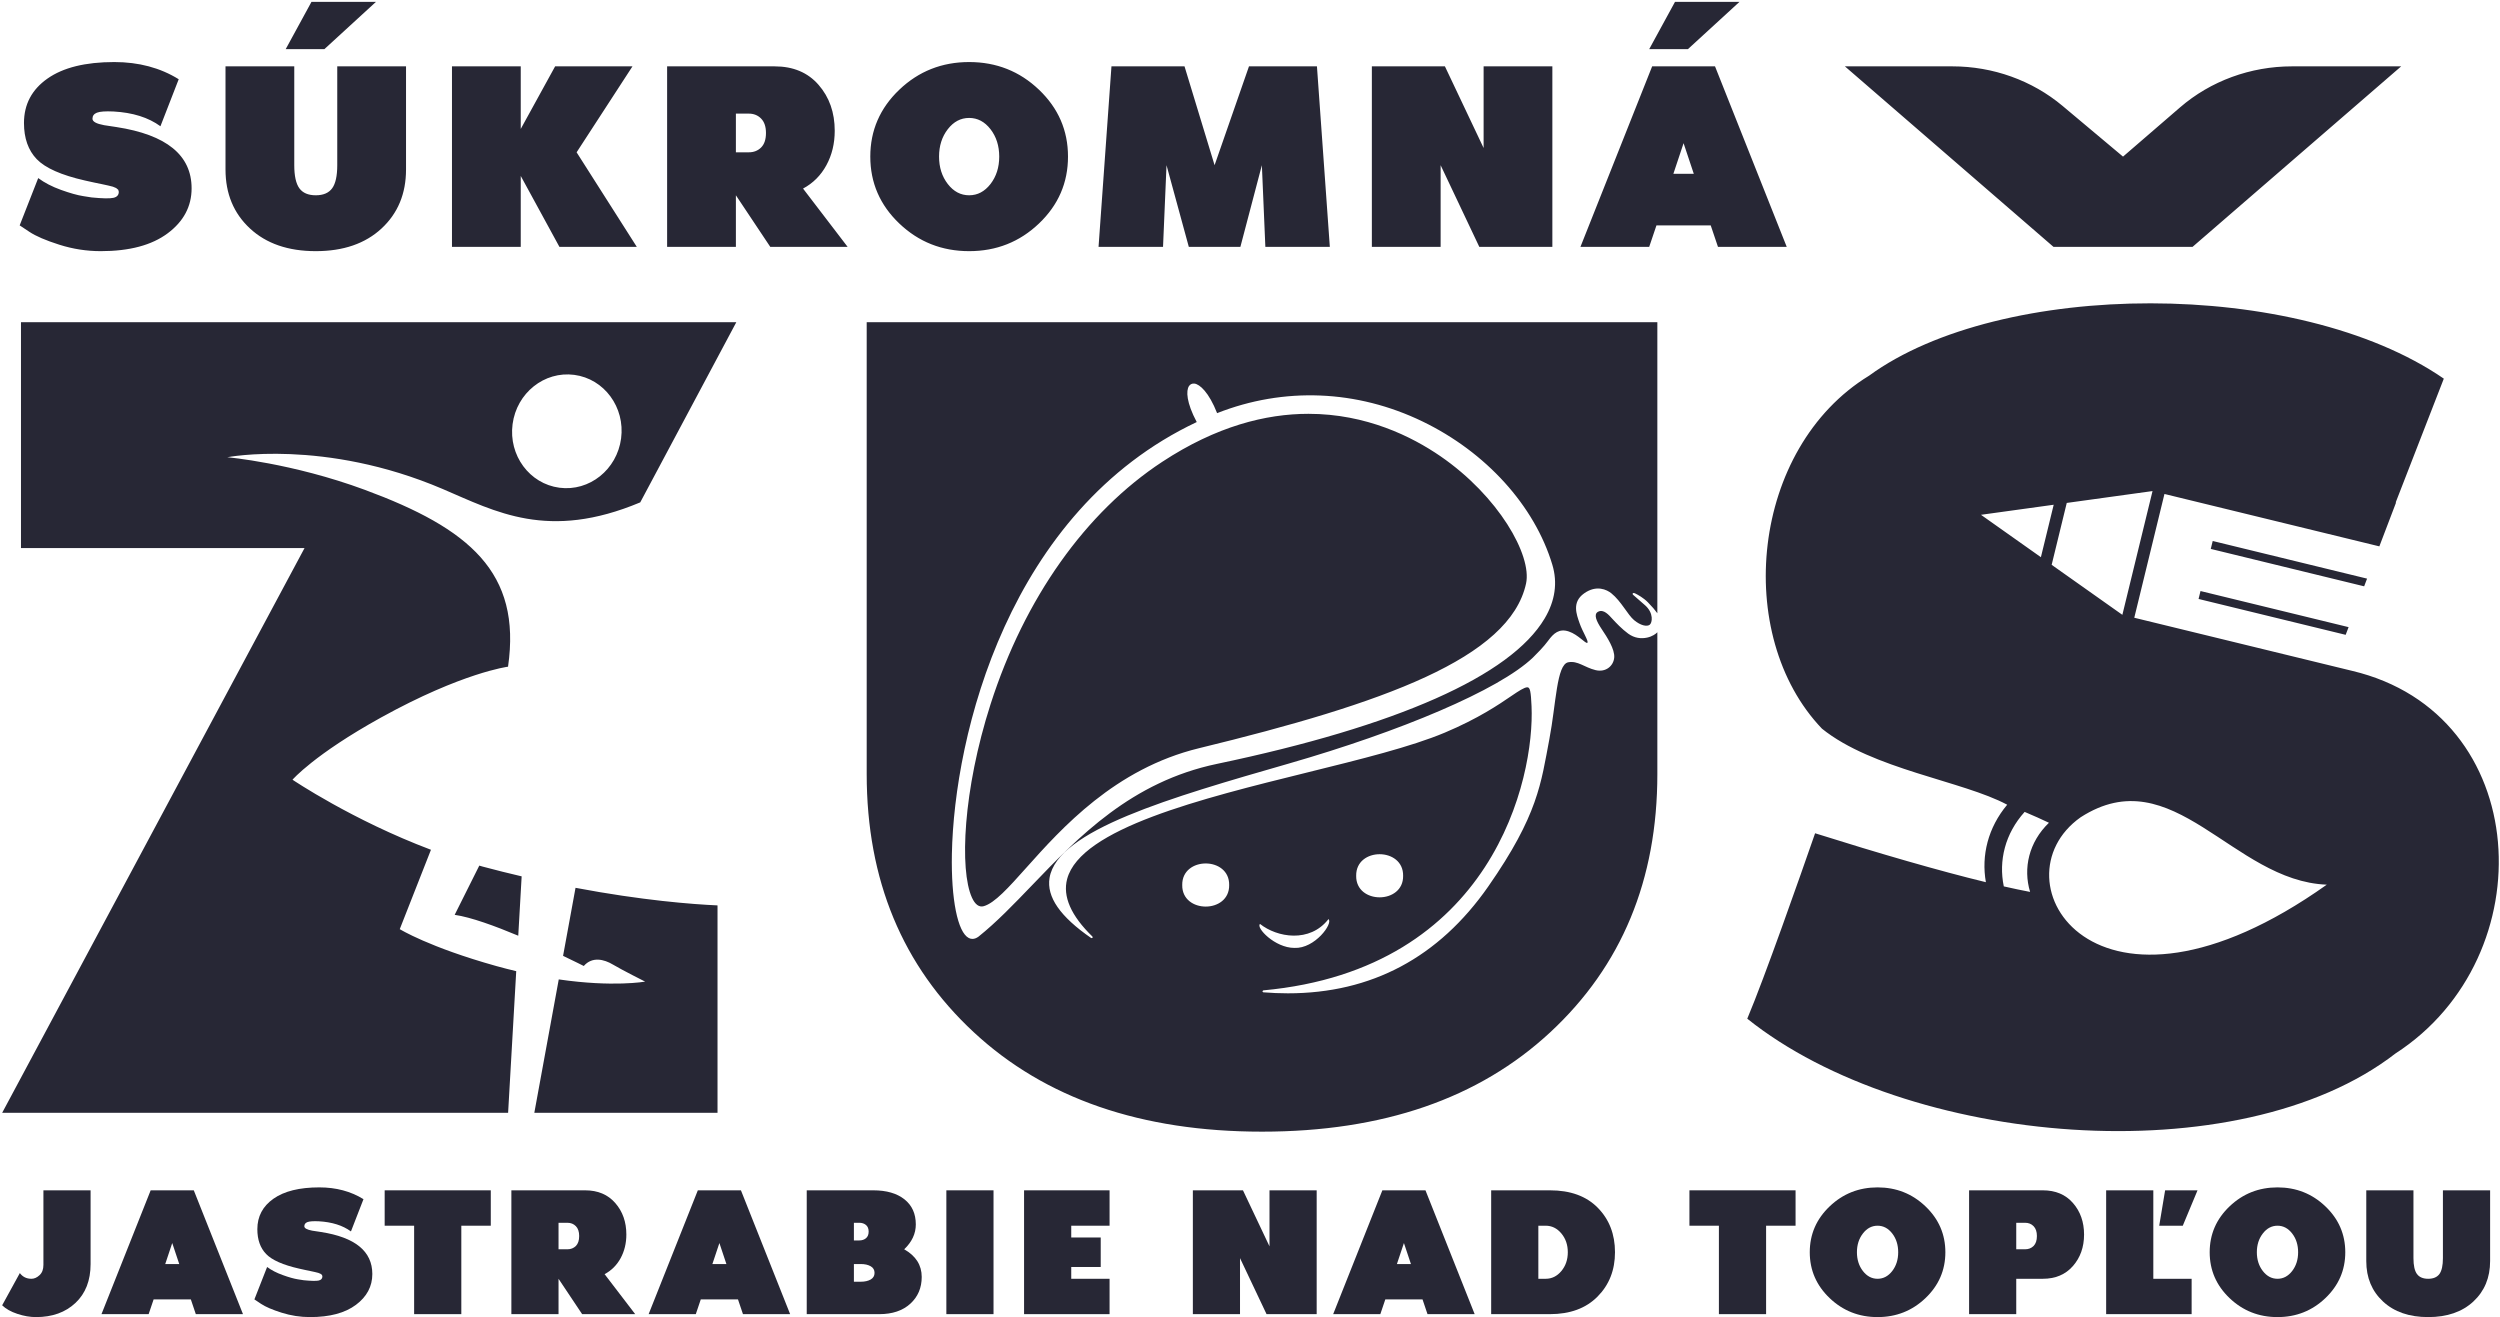 <?xml version="1.0" encoding="UTF-8" standalone="no"?>
<!DOCTYPE svg PUBLIC "-//W3C//DTD SVG 1.1//EN" "http://www.w3.org/Graphics/SVG/1.1/DTD/svg11.dtd">
<svg width="100%" height="100%" viewBox="0 0 816 430" version="1.1" xmlns="http://www.w3.org/2000/svg" xmlns:xlink="http://www.w3.org/1999/xlink" xml:space="preserve" xmlns:serif="http://www.serif.com/" style="fill-rule:evenodd;clip-rule:evenodd;stroke-linejoin:round;stroke-miterlimit:2;">
    <g transform="matrix(1,0,0,1,-209,-1852)">
        <g transform="matrix(4.167,0,0,4.167,0,0)">
            <g id="Jastrabie">
                <path d="M151.542,518.694C153.153,518.771 154.605,516.751 154.214,516.44C152.747,518.325 150.186,517.876 148.855,516.818C148.501,517.094 150.016,518.695 151.542,518.694ZM146.437,513.769C146.471,511.514 142.725,511.518 142.76,513.769C142.724,516.018 146.472,516.021 146.437,513.769ZM156.385,513.045C156.35,515.298 160.097,515.292 160.062,513.047C160.097,510.794 156.351,510.788 156.385,513.045ZM131.001,513.782C134.648,509.986 138.783,505.681 145.486,504.278C159.61,501.319 168.483,497.382 171.147,492.891C171.972,491.502 172.174,490.082 171.748,488.673C170.355,484.051 166.552,479.857 161.576,477.455C156.434,474.972 150.726,474.744 145.491,476.806C144.85,475.176 144.133,474.538 143.71,474.489C143.542,474.472 143.389,474.538 143.292,474.681C143.048,475.043 143.082,475.974 143.896,477.504C129.134,484.469 124.894,502.041 124.717,511.339C124.649,514.886 125.168,517.469 126.04,517.918C126.132,517.966 126.228,517.989 126.325,517.989C126.481,517.989 126.642,517.93 126.803,517.811C128.21,516.686 129.565,515.276 131.001,513.782ZM179.976,493.969L179.976,505.07C179.976,513.365 177.18,520.108 171.59,525.299C165.999,530.492 158.471,533.087 149.01,533.087C139.548,533.087 132.021,530.492 126.431,525.299C120.84,520.108 118.044,513.365 118.044,505.07L118.044,469.68L179.976,469.68L179.976,492.481C179.796,492.231 179.566,491.959 179.234,491.622C178.892,491.274 178.447,491.029 178.244,490.93C178.04,490.83 177.998,490.967 178.078,491.038C178.158,491.109 178.338,491.256 179.02,491.861C179.701,492.467 179.589,493.233 179.369,493.388C179.148,493.543 178.662,493.443 178.156,493.022C177.649,492.6 177.152,491.545 176.372,490.917C176.019,490.634 175.208,490.235 174.237,490.925C173.267,491.616 173.646,492.569 173.881,493.251C174.116,493.933 174.623,494.696 174.493,494.793C174.36,494.892 173.788,494.16 173.039,493.908C172.289,493.655 171.847,494.045 171.415,494.642C171.093,495.088 170.511,495.676 170.233,495.948C167.563,498.505 159.812,501.747 151.141,504.244C141.801,506.933 132.977,509.472 132.367,513.209C132.124,514.698 133.193,516.242 135.636,517.927L135.738,517.911L135.732,517.81C134.046,516.175 133.379,514.654 133.747,513.289C134.815,509.339 144.239,507.008 152.555,504.951C156.74,503.916 160.693,502.938 163.315,501.836C165.964,500.723 167.586,499.613 168.557,498.95C169.142,498.551 169.54,498.296 169.778,498.28C170.014,498.265 170.069,498.632 170.121,499.753C170.38,505.382 167.11,520.357 149.102,522.021L149.034,522.096L149.103,522.172C149.76,522.224 150.405,522.251 151.038,522.251C157.583,522.251 162.857,519.441 166.731,513.883C170.649,508.263 170.861,505.775 171.516,502.348C172.048,499.566 172.081,496.497 172.995,496.321C173.744,496.177 174.266,496.724 175.14,496.936C175.933,497.129 176.54,496.608 176.597,495.955C176.655,495.302 176.042,494.356 175.613,493.717C175.185,493.078 174.974,492.562 175.325,492.367C175.772,492.118 176.2,492.645 176.458,492.925C176.716,493.204 177.199,493.72 177.694,494.079C178.19,494.438 178.712,494.487 179.175,494.388C179.579,494.302 179.864,494.093 179.976,493.969ZM169.691,490.153C170.171,487.943 167.532,483.303 162.979,480.175C160.761,478.652 157.185,476.859 152.649,476.859C149.302,476.859 145.434,477.834 141.201,480.614C135.187,484.563 130.409,491.307 127.748,499.601C125.589,506.332 125.309,512.589 126.286,514.75C126.535,515.299 126.851,515.524 127.205,515.427C128.063,515.19 129.159,513.967 130.542,512.418C133.307,509.326 137.486,504.653 144.077,503.051C158.533,499.535 168.421,495.996 169.691,490.153ZM95.237,513.987L94.261,519.316C95.238,519.782 95.883,520.11 95.883,520.11C96.54,519.357 97.464,519.575 98.178,520.005C98.868,520.418 100.69,521.334 100.69,521.334C100.69,521.334 98.205,521.784 93.923,521.161L92.009,531.612L106.359,531.612L106.359,515.364C104.397,515.276 100.461,514.976 95.237,513.987ZM87.699,512.247L85.77,516.104C87.037,516.284 88.938,516.979 90.751,517.739L91.017,513.089C90.028,512.857 89.019,512.608 87.969,512.326C87.878,512.301 87.79,512.272 87.699,512.247ZM93.975,482.648C96.323,482.957 98.485,481.228 98.807,478.787C99.127,476.345 97.485,474.116 95.138,473.807C92.791,473.499 90.627,475.227 90.306,477.669C89.985,480.11 91.628,482.339 93.975,482.648ZM50.325,531.612L74.01,487.375L51.799,487.375L51.799,469.68L107.833,469.68L100.306,483.795C93.084,486.824 88.987,484.521 84.829,482.746C75.535,478.781 67.96,480.26 67.96,480.26C67.96,480.26 73.028,480.703 78.736,482.814C86.913,485.838 91.017,489.273 89.951,496.666C89.951,496.666 86.375,497.122 80.005,500.646C74.761,503.548 73.068,505.519 73.068,505.519C73.068,505.519 77.752,508.686 83.913,511.007L81.469,517.224C81.469,517.224 83.738,518.634 89.04,520.117C89.574,520.266 90.088,520.396 90.592,520.516L89.956,531.612L50.325,531.612ZM232.413,513.74C225.024,513.466 220.369,503.798 213.129,508.463C206.22,513.349 214.215,526.655 232.413,513.74ZM210.648,508.891C210.088,508.623 209.45,508.338 208.746,508.04C207.217,509.734 206.694,511.859 207.113,513.875C207.846,514.042 208.538,514.188 209.173,514.308C208.614,512.451 209.077,510.408 210.648,508.891ZM210.019,488.089L211.021,483.981L205.325,484.769L210.019,488.089ZM212.044,483.839L210.862,488.687L216.4,492.604L218.763,482.91L212.044,483.839ZM237.8,526.958C225.497,536.488 199.519,534.25 187.019,524.239C188.391,520.984 191.135,513.154 192.332,509.714C197.394,511.309 202.03,512.652 205.71,513.547C205.34,511.449 205.878,509.27 207.379,507.478C203.882,505.606 196.837,504.714 192.871,501.522C185.884,494.217 187.285,479.543 196.557,473.874C206.847,466.361 230.084,466.191 241.579,474.104L237.809,483.804L237.837,483.811L236.53,487.241L219.697,483.137L217.333,492.832L234.41,496.995C248.593,500.366 249.52,519.378 237.8,526.958ZM222.521,490.74L222.369,491.361L233.891,494.17L234.121,493.568L222.521,490.74ZM223.325,487.441L235.339,490.37L235.568,489.768L223.477,486.82L223.325,487.441ZM182.03,455.659L182.83,458.058L181.231,458.058L182.03,455.659ZM182.368,448.295L186.407,444.592L181.358,444.592L179.337,448.295L182.368,448.295ZM179.569,449.642L173.952,463.781L179.337,463.781L179.906,462.098L184.156,462.098L184.724,463.781L190.11,463.781L184.493,449.642L179.569,449.642ZM166.367,456.038L163.336,449.642L157.613,449.642L157.613,463.781L163,463.781L163,457.384L166.029,463.781L171.752,463.781L171.752,449.642L166.367,449.642L166.367,456.038ZM147.988,449.642L145.294,457.384L142.939,449.642L137.216,449.642L136.205,463.781L141.256,463.781L141.529,457.384L143.275,463.781L147.315,463.781L148.998,457.384L149.271,463.781L154.321,463.781L153.312,449.642L147.988,449.642ZM123.712,456.711C123.712,455.87 123.94,455.154 124.396,454.565C124.852,453.976 125.409,453.682 126.069,453.682C126.728,453.682 127.285,453.976 127.742,454.565C128.197,455.154 128.425,455.87 128.425,456.711C128.425,457.553 128.197,458.268 127.742,458.858C127.285,459.447 126.728,459.741 126.069,459.741C125.409,459.741 124.852,459.447 124.396,458.858C123.94,458.268 123.712,457.553 123.712,456.711ZM118.326,456.711C118.326,458.759 119.083,460.506 120.598,461.951C122.113,463.395 123.937,464.117 126.069,464.117C128.201,464.117 130.024,463.395 131.539,461.951C133.055,460.506 133.812,458.759 133.812,456.711C133.812,454.664 133.055,452.917 131.539,451.472C130.024,450.027 128.201,449.305 126.069,449.305C123.937,449.305 122.113,450.027 120.598,451.472C119.083,452.917 118.326,454.664 118.326,456.711ZM107.798,456.375L107.798,453.344L108.808,453.344C109.2,453.344 109.523,453.475 109.775,453.734C110.028,453.993 110.154,454.369 110.154,454.86C110.154,455.365 110.028,455.743 109.775,455.996C109.523,456.248 109.2,456.375 108.808,456.375L107.798,456.375ZM114.888,457.384C115.322,456.585 115.54,455.688 115.54,454.691C115.54,453.26 115.12,452.061 114.277,451.094C113.437,450.126 112.286,449.642 110.827,449.642L102.411,449.642L102.411,463.781L107.798,463.781L107.798,459.741L110.491,463.781L116.55,463.781L113.058,459.215C113.843,458.794 114.453,458.184 114.888,457.384ZM99.698,449.642L93.639,449.642L90.946,454.544L90.946,449.642L85.559,449.642L85.559,463.781L90.946,463.781L90.946,458.226L93.975,463.781L100.036,463.781L95.322,456.375L99.698,449.642ZM75.563,448.295L79.603,444.592L74.553,444.592L72.534,448.295L75.563,448.295ZM76.573,457.384C76.573,458.226 76.44,458.829 76.174,459.194C75.906,459.559 75.479,459.741 74.89,459.741C74.3,459.741 73.873,459.559 73.606,459.194C73.34,458.829 73.206,458.226 73.206,457.384L73.206,449.642L67.82,449.642L67.82,457.722C67.82,459.614 68.458,461.155 69.735,462.339C71.011,463.525 72.729,464.117 74.89,464.117C77.05,464.117 78.768,463.525 80.045,462.339C81.321,461.155 81.96,459.614 81.96,457.722L81.96,449.642L76.573,449.642L76.573,457.384ZM63.291,462.719C64.54,461.786 65.164,460.611 65.164,459.194C65.164,456.599 63.2,455 59.272,454.396C58.668,454.299 58.347,454.249 58.304,454.249C57.701,454.137 57.399,453.97 57.399,453.745C57.399,453.52 57.515,453.363 57.747,453.271C57.979,453.18 58.409,453.148 59.041,453.177C60.555,453.26 61.783,453.647 62.723,454.334L64.154,450.651C62.708,449.754 61.025,449.305 59.104,449.305C56.845,449.305 55.103,449.736 53.875,450.599C52.647,451.462 52.034,452.623 52.034,454.082C52.034,455.273 52.368,456.217 53.034,456.911C53.7,457.605 54.959,458.163 56.811,458.584C57.035,458.64 57.273,458.692 57.526,458.742C57.778,458.791 57.981,458.833 58.136,458.868C58.29,458.903 58.452,458.938 58.62,458.973C58.788,459.008 58.914,459.04 58.999,459.068L59.252,459.173L59.419,459.31L59.461,459.467C59.461,459.72 59.321,459.878 59.041,459.94C58.76,460.004 58.191,459.994 57.336,459.91L56.664,459.804C56.214,459.734 55.639,459.572 54.938,459.32C54.236,459.068 53.641,458.759 53.149,458.394L51.697,462.098L52.455,462.602C52.96,462.939 53.742,463.276 54.801,463.612C55.86,463.949 56.943,464.117 58.051,464.117C60.296,464.117 62.042,463.651 63.291,462.719ZM211.005,463.781L194.666,449.642L203.083,449.642C206.264,449.642 209.333,450.743 211.711,452.736L216.452,456.712L220.919,452.856C223.313,450.788 226.441,449.642 229.686,449.642L238.239,449.642L221.898,463.781L211.005,463.781Z" style="fill:rgb(39,39,53);fill-rule:nonzero;"/>
                <path d="M196.078,544.005C196.39,544.408 196.772,544.611 197.226,544.611C197.677,544.611 198.06,544.408 198.374,544.005C198.685,543.6 198.841,543.11 198.841,542.532C198.841,541.955 198.685,541.464 198.374,541.061C198.06,540.656 197.677,540.454 197.226,540.454C196.772,540.454 196.39,540.656 196.078,541.061C195.765,541.464 195.609,541.955 195.609,542.532C195.609,543.11 195.765,543.6 196.078,544.005ZM193.473,538.939C194.513,537.947 195.763,537.452 197.226,537.452C198.688,537.452 199.939,537.947 200.978,538.939C202.016,539.929 202.536,541.127 202.536,542.532C202.536,543.937 202.016,545.135 200.978,546.126C199.939,547.117 198.688,547.612 197.226,547.612C195.763,547.612 194.513,547.117 193.473,546.126C192.434,545.135 191.914,543.937 191.914,542.532C191.914,541.127 192.434,539.929 193.473,538.939Z" style="fill:rgb(39,39,53);fill-rule:nonzero;"/>
                <path d="M53.557,537.682L57.252,537.682L57.252,543.456C57.252,544.745 56.857,545.76 56.068,546.502C55.28,547.242 54.25,547.612 52.98,547.612C52.508,547.612 52.021,547.528 51.515,547.359C51.01,547.192 50.613,546.968 50.325,546.688L51.71,544.164C51.931,544.461 52.234,544.611 52.62,544.611C52.84,544.611 53.052,544.517 53.254,544.328C53.457,544.141 53.557,543.874 53.557,543.528L53.557,537.682Z" style="fill:rgb(39,39,53);fill-rule:nonzero;"/>
                <path d="M63.099,543.456L64.196,543.456L63.647,541.811L63.099,543.456ZM65.335,537.682L69.189,547.381L65.494,547.381L65.104,546.226L62.189,546.226L61.799,547.381L58.105,547.381L61.958,537.682L65.335,537.682Z" style="fill:rgb(39,39,53);fill-rule:nonzero;"/>
                <path d="M74.441,547.612C73.682,547.612 72.937,547.496 72.212,547.267C71.485,547.036 70.948,546.805 70.602,546.574L70.083,546.226L71.079,543.687C71.416,543.937 71.823,544.149 72.306,544.321C72.786,544.495 73.182,544.605 73.489,544.654L73.951,544.726C74.538,544.783 74.926,544.79 75.119,544.748C75.312,544.703 75.409,544.596 75.409,544.422L75.379,544.315L75.263,544.221L75.091,544.149C75.032,544.13 74.947,544.108 74.831,544.084C74.716,544.059 74.604,544.036 74.5,544.012C74.394,543.987 74.254,543.959 74.081,543.925C73.907,543.891 73.744,543.855 73.59,543.816C72.319,543.528 71.456,543.145 71,542.669C70.542,542.193 70.314,541.546 70.314,540.728C70.314,539.728 70.734,538.932 71.576,538.34C72.418,537.747 73.614,537.452 75.163,537.452C76.481,537.452 77.635,537.76 78.627,538.375L77.646,540.902C77.001,540.429 76.159,540.165 75.119,540.107C74.687,540.088 74.391,540.11 74.232,540.172C74.073,540.235 73.994,540.344 73.994,540.497C73.994,540.651 74.201,540.766 74.614,540.843C74.644,540.843 74.865,540.877 75.278,540.944C77.972,541.358 79.32,542.455 79.32,544.236C79.32,545.207 78.892,546.013 78.035,546.653C77.179,547.293 75.981,547.612 74.441,547.612Z" style="fill:rgb(39,39,53);fill-rule:nonzero;"/>
                <path d="M80.287,537.682L88.599,537.682L88.599,540.454L86.291,540.454L86.291,547.381L82.595,547.381L82.595,540.454L80.287,540.454L80.287,537.682Z" style="fill:rgb(39,39,53);fill-rule:nonzero;"/>
                <path d="M94.6,542.301C94.869,542.301 95.089,542.214 95.263,542.042C95.437,541.868 95.523,541.608 95.523,541.262C95.523,540.925 95.437,540.668 95.263,540.49C95.089,540.312 94.869,540.224 94.6,540.224L93.906,540.224L93.906,542.301L94.6,542.301ZM97.514,544.249L99.911,547.381L95.754,547.381L93.906,544.611L93.906,547.381L90.212,547.381L90.212,537.682L95.984,537.682C96.986,537.682 97.774,538.015 98.351,538.679C98.93,539.342 99.218,540.165 99.218,541.146C99.218,541.83 99.068,542.445 98.771,542.994C98.472,543.543 98.053,543.961 97.514,544.249Z" style="fill:rgb(39,39,53);fill-rule:nonzero;"/>
                <path d="M105.957,543.456L107.055,543.456L106.506,541.811L105.957,543.456ZM108.193,537.682L112.047,547.381L108.352,547.381L107.962,546.226L105.048,546.226L104.658,547.381L100.963,547.381L104.817,537.682L108.193,537.682Z" style="fill:rgb(39,39,53);fill-rule:nonzero;"/>
                <path d="M117.576,544.842C117.894,544.842 118.153,544.783 118.356,544.668C118.557,544.552 118.659,544.38 118.659,544.149C118.659,543.918 118.557,543.744 118.356,543.63C118.153,543.513 117.894,543.456 117.576,543.456L117.042,543.456L117.042,544.842L117.576,544.842ZM117.042,540.224L117.042,541.608L117.46,541.608C117.671,541.608 117.848,541.551 117.986,541.436C118.126,541.319 118.197,541.146 118.197,540.916C118.197,540.685 118.126,540.512 117.986,540.396C117.848,540.281 117.671,540.224 117.46,540.224L117.042,540.224ZM120.982,542.301C121.896,542.82 122.354,543.543 122.354,544.467C122.354,545.323 122.055,546.022 121.459,546.566C120.861,547.109 120.054,547.381 119.034,547.381L113.347,547.381L113.347,537.682L118.557,537.682C119.596,537.682 120.411,537.919 121.004,538.39C121.596,538.861 121.891,539.516 121.891,540.353C121.891,541.074 121.588,541.724 120.982,542.301Z" style="fill:rgb(39,39,53);fill-rule:nonzero;"/>
                <rect x="124.284" y="537.682" width="3.694" height="9.699" style="fill:rgb(39,39,53);fill-rule:nonzero;"/>
                <path d="M137.068,540.454L134.066,540.454L134.066,541.377L136.375,541.377L136.375,543.687L134.066,543.687L134.066,544.611L137.068,544.611L137.068,547.381L130.371,547.381L130.371,537.682L137.068,537.682L137.068,540.454Z" style="fill:rgb(39,39,53);fill-rule:nonzero;"/>
                <path d="M149.595,537.682L153.291,537.682L153.291,547.381L149.364,547.381L147.286,542.994L147.286,547.381L143.592,547.381L143.592,537.682L147.517,537.682L149.595,542.07L149.595,537.682Z" style="fill:rgb(39,39,53);fill-rule:nonzero;"/>
                <path d="M159.576,543.456L160.674,543.456L160.125,541.811L159.576,543.456ZM161.813,537.682L165.666,547.381L161.972,547.381L161.582,546.226L158.667,546.226L158.277,547.381L154.583,547.381L158.436,537.682L161.813,537.682Z" style="fill:rgb(39,39,53);fill-rule:nonzero;"/>
                <path d="M171.23,544.611C171.711,544.611 172.121,544.408 172.458,544.005C172.794,543.6 172.962,543.11 172.962,542.532C172.962,541.955 172.794,541.464 172.458,541.061C172.121,540.656 171.711,540.454 171.23,540.454L170.654,540.454L170.654,544.611L171.23,544.611ZM171.563,537.682C173.17,537.682 174.42,538.14 175.315,539.054C176.209,539.967 176.658,541.127 176.658,542.532C176.658,543.927 176.204,545.085 175.294,546.003C174.385,546.922 173.14,547.381 171.563,547.381L166.959,547.381L166.959,537.682L171.563,537.682Z" style="fill:rgb(39,39,53);fill-rule:nonzero;"/>
                <path d="M182.489,537.682L190.802,537.682L190.802,540.454L188.494,540.454L188.494,547.381L184.797,547.381L184.797,540.454L182.489,540.454L182.489,537.682Z" style="fill:rgb(39,39,53);fill-rule:nonzero;"/>
                <path d="M208.781,542.301C209.051,542.301 209.271,542.214 209.445,542.042C209.619,541.868 209.706,541.608 209.706,541.262C209.706,540.925 209.619,540.668 209.445,540.49C209.271,540.312 209.051,540.224 208.781,540.224L208.088,540.224L208.088,542.301L208.781,542.301ZM210.166,537.682C211.168,537.682 211.957,538.015 212.533,538.679C213.111,539.342 213.4,540.165 213.4,541.146C213.4,542.127 213.108,542.951 212.526,543.615C211.945,544.278 211.158,544.611 210.166,544.611L208.088,544.611L208.088,547.381L204.394,547.381L204.394,537.682L210.166,537.682Z" style="fill:rgb(39,39,53);fill-rule:nonzero;"/>
                <path d="M219.287,540.454L219.749,537.682L222.288,537.682L221.133,540.454L219.287,540.454ZM218.825,544.611L221.826,544.611L221.826,547.381L215.13,547.381L215.13,537.682L218.825,537.682L218.825,544.611Z" style="fill:rgb(39,39,53);fill-rule:nonzero;"/>
                <path d="M227.404,544.005C227.716,544.408 228.099,544.611 228.552,544.611C229.003,544.611 229.386,544.408 229.699,544.005C230.011,543.6 230.167,543.11 230.167,542.532C230.167,541.955 230.011,541.464 229.699,541.061C229.386,540.656 229.003,540.454 228.552,540.454C228.099,540.454 227.716,540.656 227.404,541.061C227.09,541.464 226.935,541.955 226.935,542.532C226.935,543.11 227.09,543.6 227.404,544.005ZM224.798,538.939C225.838,537.947 227.089,537.452 228.552,537.452C230.014,537.452 231.265,537.947 232.303,538.939C233.342,539.929 233.861,541.127 233.861,542.532C233.861,543.937 233.342,545.135 232.303,546.126C231.265,547.117 230.014,547.612 228.552,547.612C227.089,547.612 225.838,547.117 224.798,546.126C223.759,545.135 223.24,543.937 223.24,542.532C223.24,541.127 223.759,539.929 224.798,538.939Z" style="fill:rgb(39,39,53);fill-rule:nonzero;"/>
                <path d="M241.509,537.682L245.206,537.682L245.206,543.225C245.206,544.524 244.767,545.58 243.892,546.393C243.016,547.206 241.837,547.612 240.356,547.612C238.875,547.612 237.696,547.206 236.82,546.393C235.943,545.58 235.506,544.524 235.506,543.225L235.506,537.682L239.201,537.682L239.201,542.994C239.201,543.571 239.292,543.986 239.475,544.236C239.659,544.486 239.951,544.611 240.356,544.611C240.759,544.611 241.053,544.486 241.236,544.236C241.418,543.986 241.509,543.571 241.509,542.994L241.509,537.682Z" style="fill:rgb(39,39,53);fill-rule:nonzero;"/>
            </g>
        </g>
    </g>
</svg>
